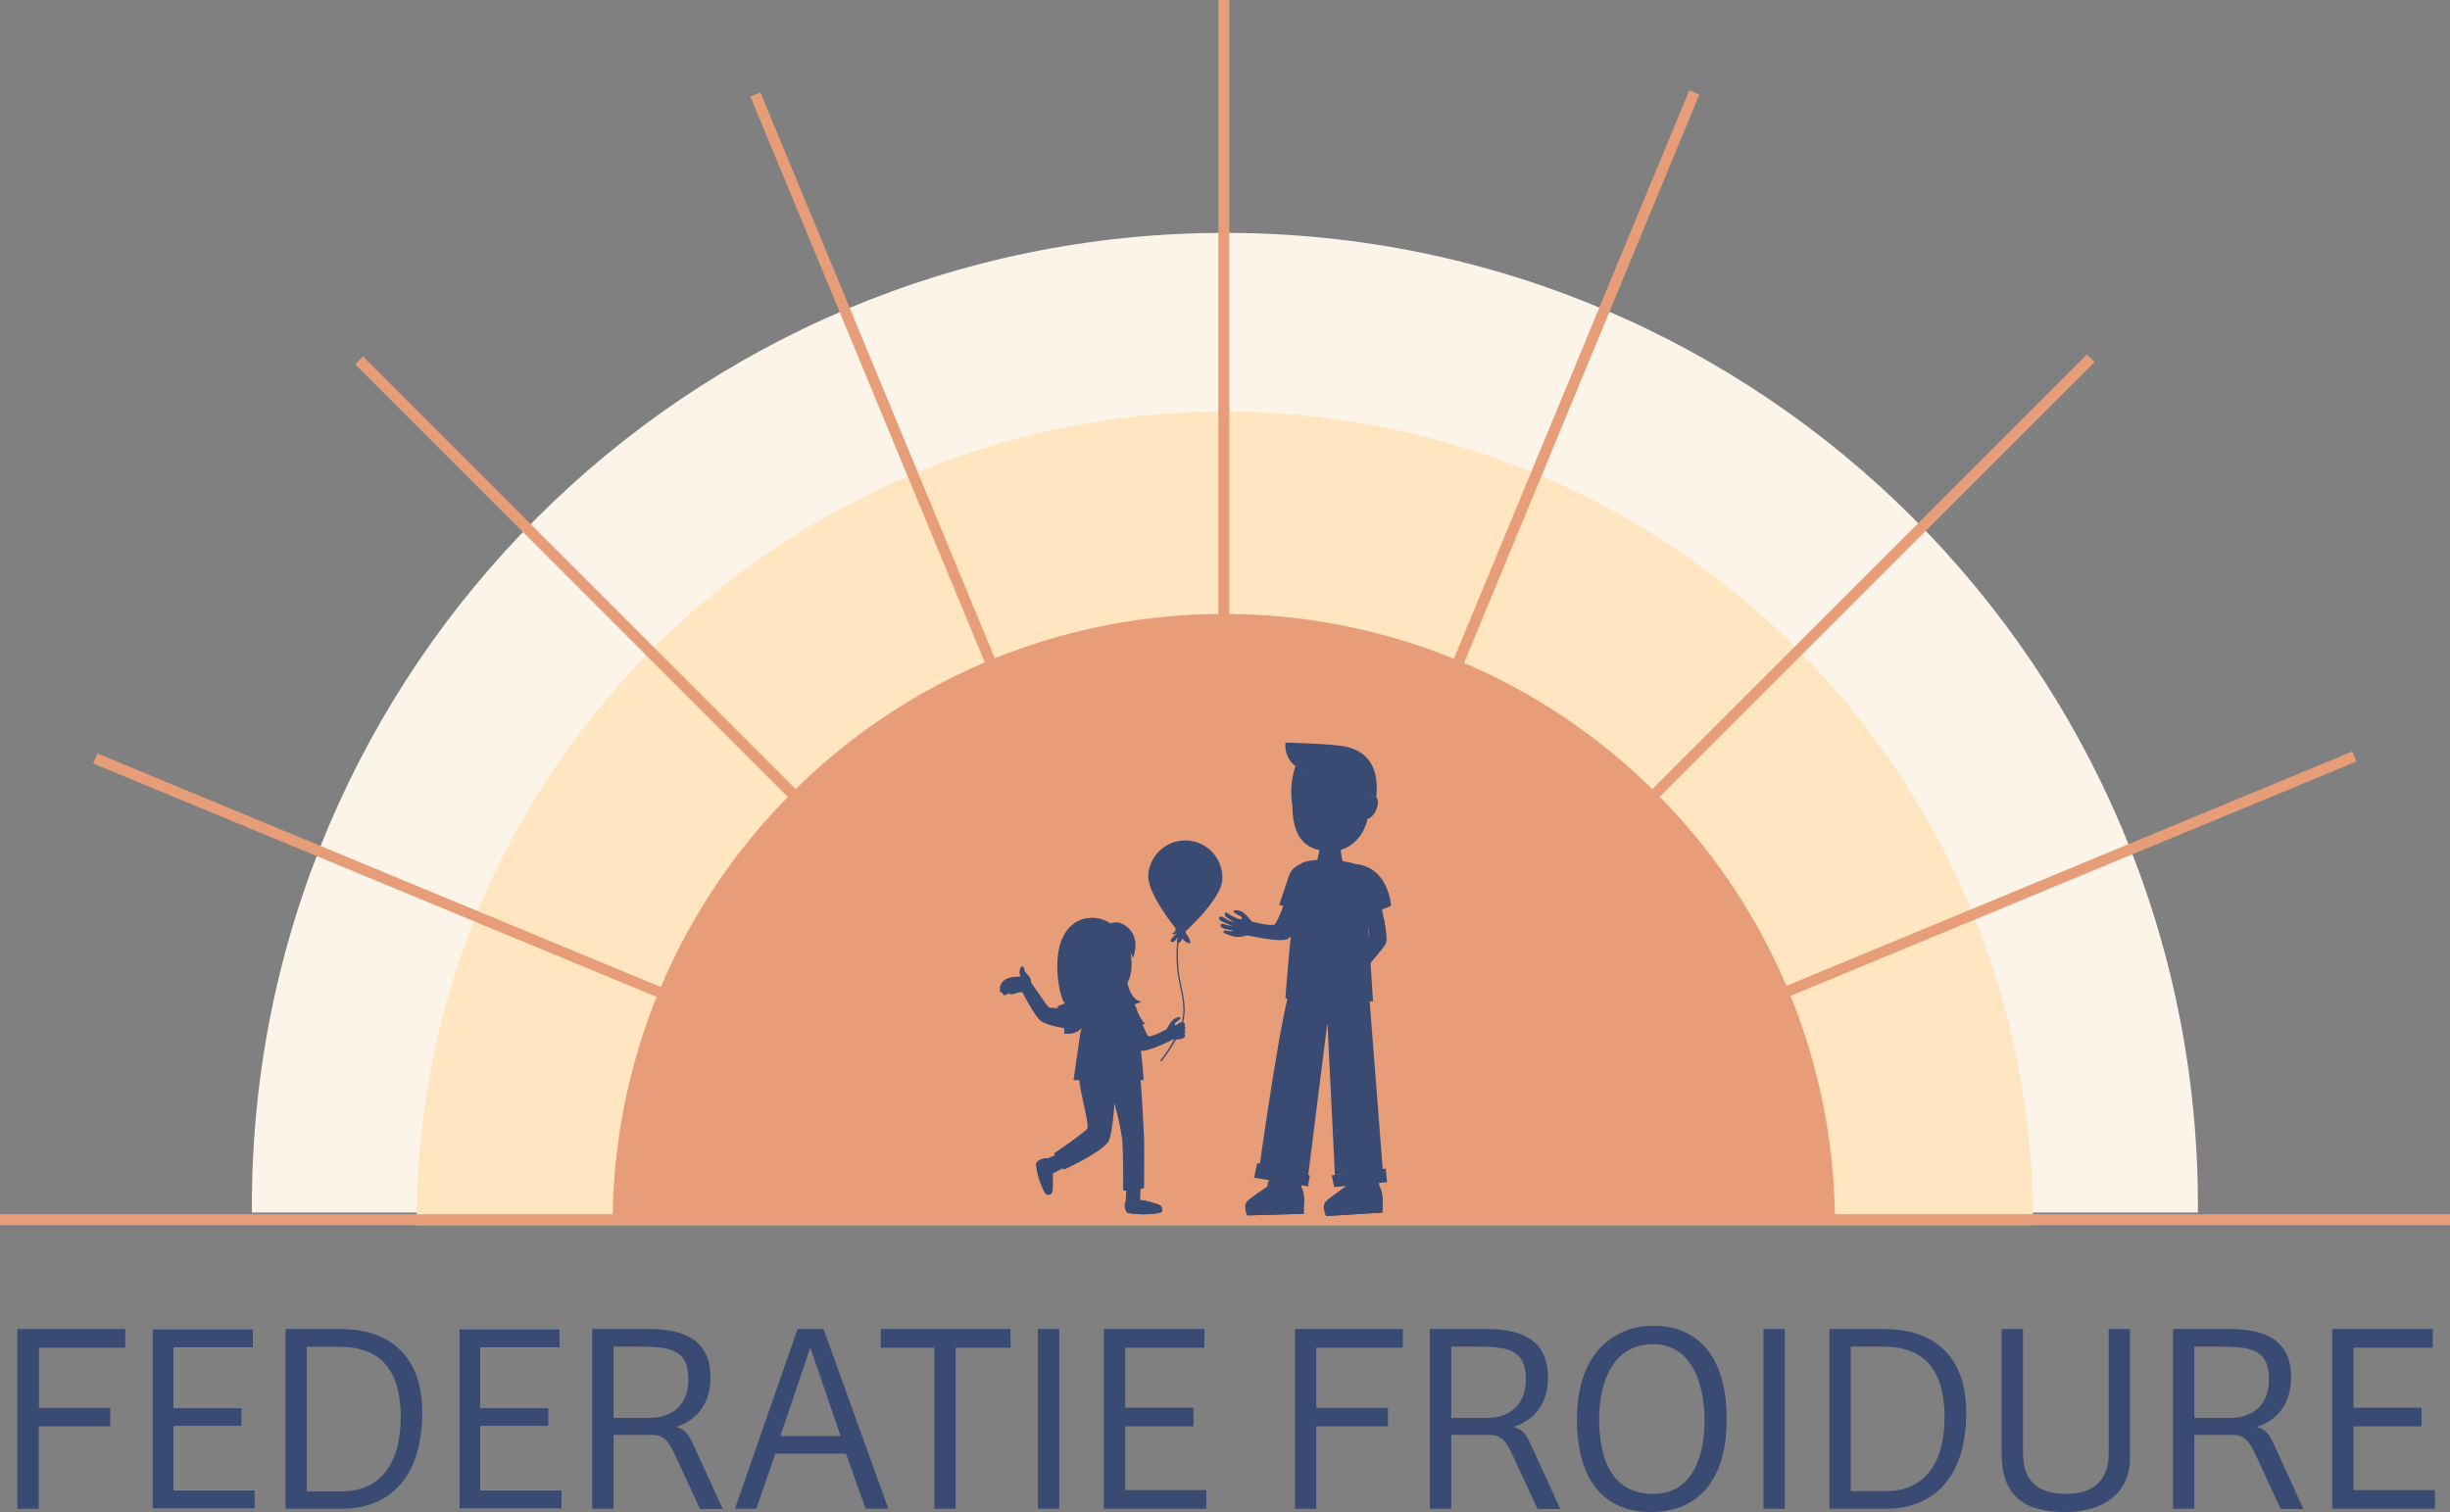 <svg xmlns="http://www.w3.org/2000/svg" viewBox="0 0 511.14 315.48"><rect x="0" y="0" width="511.14" height="315.48" fill="#808080" stroke="none"/><defs><style>.cls-1{fill:#fcf4e9;}.cls-2{fill:#ffe5c0;}.cls-3{fill:#e79d78;}.cls-4{fill:#ebebeb;}.cls-5,.cls-6{fill:#394b72;}.cls-6{fill-rule:evenodd;}</style></defs><g id="Layer_2" data-name="Layer 2"><g id="logo"><path class="cls-1" d="M458.55,253c0-.47,0-.94,0-1.41,0-112.12-90.89-203-203-203s-203,90.9-203,203c0,.47,0,.94,0,1.41Z"/><path class="cls-2" d="M424.12,255.62c0-.39,0-.78,0-1.17a168.59,168.59,0,0,0-337.18,0c0,.39,0,.78,0,1.17Z"/><path class="cls-3" d="M132.75,255.62H511.14v-2.27H382.81a127.1,127.1,0,0,0-9.25-45.56l118.08-48.91-.87-2.09L372.7,205.7a127.56,127.56,0,0,0-26.43-39.45L437,75.56l-1.6-1.6-90.69,90.69a127.47,127.47,0,0,0-39.26-26.33L354.53,19.73l-2.1-.87L303.32,137.45a127.23,127.23,0,0,0-46.86-9.34V0h-2.27V128.11a127.32,127.32,0,0,0-46.64,9.25L158.64,19.27l-2.09.87,48.91,118.08A127.62,127.62,0,0,0,166,164.64L75.71,74.36,74.11,76l90.27,90.28a127.68,127.68,0,0,0-26.51,39.66L20.3,157.2l-.87,2.09L137,208a127.13,127.13,0,0,0-9.17,45.36H0v2.27H132.75Z"/><path class="cls-4" d="M52.75,277.3v3.89H36.22v12.52H50.44v3.89H36.22v13.31H53.14v3.89H31.77V277.3Z"/><path class="cls-4" d="M116.76,277.3v3.89H100.24v12.52h14.21v3.89H100.24v13.31h16.92v3.89H95.78V277.3Z"/><path class="cls-5" d="M26.13,277.3v3.89h-18v12.57H23v3.84H8.08v17.2H3.62V277.3Z"/><path class="cls-5" d="M52.75,277.3v3.89H36.22v12.52H50.44v3.89H36.22v13.31H53.14v3.89H31.77V277.3Z"/><path class="cls-5" d="M71,277.3c10.49,0,17.09,5.81,17.09,17.37,0,14.89-8,20.13-16.75,20.13H59.57V277.3ZM83.6,295.74C83.6,284.29,78,281,70.68,281H64v30.17h7.44C78.92,311.13,83.6,305.83,83.6,295.74Z"/><path class="cls-5" d="M116.76,277.3v3.89H100.24v12.52h14.21v3.89H100.24v13.31h16.92v3.89H95.78V277.3Z"/><path class="cls-5" d="M135.49,277.3c7.89,0,12.74,2.76,12.74,10.09,0,6.43-3.89,9.31-7.16,10.32,2,.62,2.54,1.47,3.72,4l6,13.14h-4.74L140.56,303c-1-2-2-3.61-4.4-3.61H128V314.8h-4.45V277.3Zm8.12,10.49c0-6.32-3.84-6.83-10.66-6.83H128v14.89h7.33C140.45,295.85,143.61,293,143.61,287.79Z"/><path class="cls-5" d="M171.81,277.3l13.53,37.5H180.6l-4.11-11.5H161.77l-4,11.5h-4.45l13.08-37.5Zm-2.71,4H169l-6.2,18.33h12.58Z"/><path class="cls-5" d="M183.76,281.19V277.3h27.07v3.89H199.39V314.8h-4.46V281.19Z"/><path class="cls-5" d="M221,277.3v37.5h-4.46V277.3Z"/><path class="cls-5" d="M251.27,277.3v3.89H234.75v12.52H249v3.89H234.75v13.31h16.92v3.89H230.29V277.3Z"/><path class="cls-5" d="M292.67,277.3v3.89H274.62v12.57h14.95v3.84H274.62v17.2h-4.45V277.3Z"/><path class="cls-5" d="M310.21,277.3c7.9,0,12.75,2.76,12.75,10.09,0,6.43-3.89,9.31-7.17,10.32,2,.62,2.54,1.47,3.73,4l6,13.14h-4.74L315.29,303c-1-2-2-3.61-4.4-3.61h-8.12V314.8h-4.46V277.3Zm8.12,10.49c0-6.32-3.83-6.83-10.66-6.83h-4.9v14.89h7.33C315.17,295.85,318.33,293,318.33,287.79Z"/><path class="cls-5" d="M329,296.13c0-14.49,8.35-19.51,16-19.51,8.12,0,15.23,5.13,15.23,19.51,0,12.92-6.15,19.35-15.8,19.35S329,309,329,296.13Zm26.62.17c0-6.65-2.2-15.85-10.77-15.85-8.23,0-11.22,7.84-11.22,15.51,0,7.39,2,15.74,11.28,15.74C353.07,311.7,355.61,304,355.61,296.3Z"/><path class="cls-5" d="M372.36,277.3v37.5h-4.45V277.3Z"/><path class="cls-5" d="M393.12,277.3c10.49,0,17.09,5.81,17.09,17.37,0,14.89-8,20.13-16.75,20.13H381.67V277.3Zm12.57,18.44c0-11.45-5.64-14.78-12.91-14.78h-6.66v30.17h7.45C401,311.13,405.69,305.83,405.69,295.74Z"/><path class="cls-5" d="M417.6,303.24V277.3h4.45v25.83c0,6.59,3.84,8.57,9.14,8.57s8.74-2.71,8.74-8.29V277.3h4.45v26.9c0,7.27-5.47,11.28-13.47,11.28C422.11,315.48,417.6,312,417.6,303.24Z"/><path class="cls-5" d="M465.25,277.3c7.9,0,12.75,2.76,12.75,10.09,0,6.43-3.89,9.31-7.16,10.32,2,.62,2.53,1.47,3.72,4l6,13.14h-4.73L470.33,303c-1-2-2-3.61-4.4-3.61h-8.12V314.8h-4.46V277.3Zm8.12,10.49c0-6.32-3.83-6.83-10.65-6.83h-4.91v14.89h7.33C470.22,295.85,473.37,293,473.37,287.79Z"/><path class="cls-5" d="M507.55,277.3v3.89H491v12.52h14.21v3.89H491v13.31H508v3.89H486.57V277.3Z"/><g id="meisje"><path class="cls-6" d="M233.26,194.29s-2.15,2.83-8.24,4a3.38,3.38,0,0,0,1.1-1.76s-3,.06-2.09,5.26,4,11.84,4,11.84-3.61.55-4.81-1.37-5-18.1,2.65-20.45a6.7,6.7,0,0,1,7.37,2.51Z"/><path class="cls-6" d="M223.28,197.21l2.21-.51s4.45-2.52,6.47-3.56h2.84s-1.57,15.24,3.34,15.84c0,0-6.12,3.21-12.12-.17C223.08,207.16,223.28,197.21,223.28,197.21Z"/><path class="cls-5" d="M223.53,239.6c-2.77,1.2-5.41,2.27-5.41,2.27s.56,2.24,1.5,3c0,0,2.41-1.25,5.59-2.94C230.81,238.94,226.1,238.49,223.53,239.6Z"/><path class="cls-5" d="M235.38,235.18c.19,2-.51,15.23-.51,15.23s2.33.49,3-.08c0,0,.44-12.63.09-14.31s-.71-8-2-9-2.46-3.79-2.75-2.3S235.2,233.2,235.38,235.18Z"/><path class="cls-5" d="M242.47,252.44a.6.6,0,0,1-.15.44c-.4.34-4.35.78-7.09.16a1.49,1.49,0,0,1-.33-.39,2.59,2.59,0,0,1,0-2.24,11.11,11.11,0,0,0,3-.08s.94.14,3,.7C242.25,251.38,242.51,251.75,242.47,252.44Z"/><path class="cls-5" d="M218.52,249.27a.9.9,0,0,1-.37-.17,15.49,15.49,0,0,1-2-6.26,1.66,1.66,0,0,1,.5-.67,2.79,2.79,0,0,1,1.89-.49,13.94,13.94,0,0,0,1.12,3.17s0,.75,0,3C219.61,249.07,219.23,249.42,218.52,249.27Z"/><path class="cls-5" d="M218.52,249.27a.9.9,0,0,1-.37-.17,15.49,15.49,0,0,1-2-6.26,1.66,1.66,0,0,1,.5-.67A25,25,0,0,0,218.52,249.27Z"/><path class="cls-5" d="M242.47,252.44a.6.6,0,0,1-.15.44c-.4.34-4.35.78-7.09.16a1.49,1.49,0,0,1-.33-.39C236.65,252.74,240.8,252.91,242.47,252.44Z"/><path class="cls-5" d="M218.57,245.52l0-.06a.14.14,0,0,1,.11-.17,1.28,1.28,0,0,1,.89.11.15.15,0,0,1,.05.2.15.15,0,0,1-.2.05,1.1,1.1,0,0,0-.67-.08A.14.14,0,0,1,218.57,245.52Z"/><path class="cls-5" d="M218.64,246.41a.08.08,0,0,1,0,0,.15.15,0,0,1,.1-.18,1.38,1.38,0,0,1,.89.12.15.15,0,0,1-.15.25,1,1,0,0,0-.67-.08A.15.15,0,0,1,218.64,246.41Z"/><path class="cls-5" d="M238.74,251.71a.14.14,0,0,1-.14-.14,2.19,2.19,0,0,1,.22-1.12.16.16,0,0,1,.21,0,.14.14,0,0,1,0,.2,1.91,1.91,0,0,0-.17.93.15.15,0,0,1-.14.16Z"/><path class="cls-5" d="M239.64,251.69a.14.14,0,0,1-.14-.12,1.24,1.24,0,0,1,.17-.88.14.14,0,0,1,.2,0,.14.14,0,0,1,0,.2,1,1,0,0,0-.13.66.14.14,0,0,1-.12.17Z"/><path class="cls-5" d="M237.35,211.57c.58,1.07,1.86,4.36,2.16,4.58.6.46,3.91-1.43,3.91-1.43l1.46,2.08s-5.81,3-7,2.37c-.66-.36-2.93-3.74-3.83-5.33C235,213.33,236.42,212.1,237.35,211.57Z"/><path class="cls-5" d="M243.42,214.72a7.12,7.12,0,0,1,1.38-2c.67-.51,1.5-.64,1.5-.38,0,.51-1.7,1.18-1.11,1.56.11.07.56-.17,1-.49a6.94,6.94,0,0,0,.69,2.71,1.77,1.77,0,0,1-2,.7,2.19,2.19,0,0,0-.95,0Z"/><path class="cls-5" d="M225.08,221.9c-.76,3.06,2.35,12.52,1.75,13.57-.45.78-6.91,5.17-6.91,5.17s1.23,3.67,2.31,3.28c0,0,7.46-3.43,9-5.7,1-1.5,1.58-11.19,1.45-12.45C232.34,223,225.83,218.85,225.08,221.9Z"/><path class="cls-5" d="M230.32,227.25h1.28a63.07,63.07,0,0,1,2.48,10.17c.29,1.88.25,11,.25,11s3.71,0,4.35-.62c0,0,.09-8.78,0-10.41-.54-10.48-.84-17.31-2.15-17-1.59.33-7.58,1.14-7.77,2.57S230.32,227.25,230.32,227.25Z"/><path class="cls-5" d="M233.48,208.5a2.86,2.86,0,0,1,3.63,1.95,8.77,8.77,0,0,0,1.78,3.18s-5,1.53-6.32,1C232.57,214.62,230.68,209.14,233.48,208.5Z"/><path class="cls-5" d="M228.61,208.46a10.89,10.89,0,0,0-4.05,1.27s1.66,4.12.84,5.74l-1.44,9.9H238.6s-.9-14.59-3.32-16.78C234.33,207.72,229.9,207.87,228.61,208.46Z"/><path class="cls-5" d="M229,205.74a8.94,8.94,0,0,1-.43,2.72,3.83,3.83,0,0,0,4.32-.35l-.6-2.6Z"/><path class="cls-5" d="M236,199.68c.41,4.4-.81,7.39-5.33,7.81-3.32.31-6.28-2.29-6.69-6.68s1.94-8.21,5.26-8.52S235.62,195.29,236,199.68Z"/><path class="cls-5" d="M224.71,199.71s-1.75-.74-2.13.19,1,3.61,2.41,2.89S224.71,199.71,224.71,199.71Z"/><path class="cls-5" d="M232,199.07a.75.75,0,1,0,.64-.92A.79.79,0,0,0,232,199.07Z"/><path class="cls-5" d="M227.12,199.42a.75.75,0,1,0,.64-.93A.81.81,0,0,0,227.12,199.42Z"/><path class="cls-5" d="M232.48,203.45a3.52,3.52,0,0,1-3.84.41s1.65,1.81,2.67,1.45S232.48,203.45,232.48,203.45Z"/><path class="cls-5" d="M231.38,205.51c1.13-.39,1.3-2,1.3-2a.2.2,0,0,0-.11-.2.22.22,0,0,0-.22,0,3.36,3.36,0,0,1-3.63.38.2.2,0,0,0-.25.06.21.21,0,0,0,0,.26c.16.17,1.47,1.56,2.54,1.56A1.34,1.34,0,0,0,231.38,205.51Zm.8-1.6a1.66,1.66,0,0,1-.93,1.21c-.49.17-1.23-.29-1.8-.77A3.75,3.75,0,0,0,232.18,203.91Z"/><path class="cls-5" d="M226.27,197.82a1,1,0,0,1,.31-.6,1.22,1.22,0,0,1,.59-.29,1.09,1.09,0,0,1,1.17.45,5.7,5.7,0,0,1-.56.22l-.45.12c-.15,0-.3.05-.46.06Z"/><path class="cls-5" d="M233.53,197.09l-.59,0a3.48,3.48,0,0,1-.47,0c-.14,0-.29,0-.46-.07a4.19,4.19,0,0,1-.57-.17,1.1,1.1,0,0,1,1.12-.56,1.25,1.25,0,0,1,.61.24A.91.91,0,0,1,233.53,197.09Z"/><path class="cls-5" d="M230.83,202.31h-.17a.2.2,0,0,1-.18-.22.19.19,0,0,1,.21-.18,1.21,1.21,0,0,0,.7-.13.16.16,0,0,0,0-.13c0-.61-.69-.88-.7-.89a.2.2,0,1,1,.15-.37,1.53,1.53,0,0,1,1,1.24.6.6,0,0,1-.17.44A1.29,1.29,0,0,1,230.83,202.31Z"/><path class="cls-6" d="M230.68,193.6s4.78,3.73,5.71,6.26c0,0,1.85-4.36-1.59-6.72-2.62-1.79-4.12.46-4.12.46Z"/><path class="cls-6" d="M247.13,209.76c-.19-2.5-1-4.91-1.24-7.4a31.44,31.44,0,0,1,.21-7.63c0-.18-.27-.18-.29,0a30.5,30.5,0,0,0-.1,8.48c.39,2.58,1.21,5.13,1.17,7.76s-1.29,4.94-2.65,7.17a23.78,23.78,0,0,1-2.06,3l-.12.15a1.43,1.43,0,0,0,.24.16,29.8,29.8,0,0,0,3.37-5.17A11.59,11.59,0,0,0,247.13,209.76Z"/><path class="cls-6" d="M245.56,194.75a2.74,2.74,0,0,0-.71.25.15.15,0,0,1-.16-.24,3.44,3.44,0,0,1,.87-.69c-1.91-2.4-6.2-8.19-6-11.5A7.71,7.71,0,1,1,255,183.64c-.24,3.44-5.67,8.84-7.74,10.79a.24.24,0,0,1,0,.12,5.24,5.24,0,0,1,1.12,2.08.15.15,0,0,1-.08.12c-.33.19-.86-.21-1.12-.4a1.78,1.78,0,0,1-.53-.61c-.15.5-.43,1.07-.9.94-.15,0-.18-.11-.21-.26s.16-.47.21-.63.09-.34.13-.52c-.44.7-1.12,1.61-1.54,1.23S245,195.25,245.56,194.75Z"/><path class="cls-6" d="M245.39,193.91a2.28,2.28,0,0,0,1.84.53c.18,0,.18.27,0,.3a2.61,2.61,0,0,1-2-.62C245,194,245.25,193.79,245.39,193.91Z"/><path class="cls-6" d="M246.13,177.29c.74-.13,1.05,1,.31,1.12-2.41.43-3.34,3.36-3.25,5.49,0,.75-1.13.75-1.16,0C241.92,181.27,243.21,177.81,246.13,177.29Z"/><path class="cls-6" d="M242.79,185.67a.58.58,0,0,1,.71.41,1.92,1.92,0,0,0,.39.8.6.6,0,0,1-.21.8.61.61,0,0,1-.8-.21,3,3,0,0,1-.5-1.08A.59.59,0,0,1,242.79,185.67Z"/><path class="cls-5" d="M246,213.48c.34-.17,1.17-.35,1.16.27,0,0,0,0,0,.05a.24.24,0,0,1,0,.22l-.09.09a.35.35,0,0,1,.15.56l-.14.15a.5.5,0,0,1,.18.39.72.72,0,0,1-.16.4.71.71,0,0,1,0,.81,1.33,1.33,0,0,1-1,.39c-.19,0-.26-.24-.19-.38l.06-.09c-.26,0-.46,0-.38-.43,0-.07,0-.15.05-.23l-.13,0c-.49.14-.4-.53-.28-.8a1.14,1.14,0,0,1,.22-.32l0,0C245.05,214.22,245.74,213.63,246,213.48Z"/><path class="cls-5" d="M224.69,214.73c-1.11.15-6.52-.65-7.77-1.91-1.52-1.51-4.17-6.86-4.17-6.86l2.13-1.33s3.76,5.64,4.07,5.65a26.59,26.59,0,0,1,6.64.92C226.8,212.27,224.92,213.85,224.69,214.73Z"/><path class="cls-6" d="M215,204.22a3.53,3.53,0,0,0-.71-.94,5.93,5.93,0,0,1-.42-.54,9.05,9.05,0,0,1-.31-.92c-.17-.33-.38-.23-.58,0a2,2,0,0,0-.06,1.91c-1.6.14-3.74,0-4.32,2.33a.18.18,0,0,0,.13.23.66.66,0,0,0-.07.63.41.41,0,0,0,.5.15.46.46,0,0,0,.14.46c.29.28.84-.09,1.2-.34.07.25.32.31.56.28a12.87,12.87,0,0,0,1.32-.35c.39-.09.79-.08,1.18-.16a1.05,1.05,0,0,0,.71-.42.92.92,0,0,0,.43-.34.16.16,0,0,0,.08-.06A2.4,2.4,0,0,0,215,204.22Z"/><path class="cls-5" d="M227,208.76s.87,7.67-5,6.88c0,0,.37-3.82-1.47-5.57C220.57,210.07,222.62,208.66,227,208.76Z"/><path class="cls-6" d="M233.26,194.29s-2.15,2.83-8.24,4a3.38,3.38,0,0,0,1.1-1.76s-3,.06-2.09,5.26a15.87,15.87,0,0,0,4.31,8.35s-5.22.8-6.42-1.13-3.63-14.85,4-17.2a6.7,6.7,0,0,1,7.37,2.51Z"/></g><g id="jongen"><path class="cls-5" d="M268.17,187.77a28.9,28.9,0,0,1-2.1,5c-.58.7-5-.52-5-.52L260,195.1s7.66,1.78,8.83.7c.66-.61,3.93-4.23,4.51-6.35C272.08,189.14,269.4,188.12,268.17,187.77Z"/><polygon class="cls-5" points="271.36 248.56 273.41 232.94 267.07 232.94 267.07 247.93 271.36 248.56"/><polygon class="cls-5" points="287.81 247.68 285.42 231.51 280.61 232.2 283.41 247.68 287.81 247.68"/><path class="cls-5" d="M274.11,180c-1.45-.33-4.36.22-5.23,2.81s-2,6-2,6,6.86,2,8.45,1.28C275.37,190.07,277.57,180.74,274.11,180Z"/><path class="cls-5" d="M288.43,252a4.54,4.54,0,0,0,0,1l-11.73.73a4.86,4.86,0,0,1-.41-1.14,2,2,0,0,1,.31-1.9c.92-.9,4.11-3.1,4.11-3.1s1.71-2.42,3.31-2.48.84,2.39.84,2.39a12.64,12.64,0,0,0,2.87-.1S288.77,248.66,288.43,252Z"/><path class="cls-5" d="M288.43,252a9.35,9.35,0,0,1,0,1l-11.73.73a4.86,4.86,0,0,1-.41-1.14A104.94,104.94,0,0,0,288.43,252Z"/><path class="cls-5" d="M282.86,248.63a.06.06,0,0,0,.06,0,.07.07,0,0,0,0-.09,5.85,5.85,0,0,0-2.28-.38.07.07,0,0,0-.07.07s0,.06.07.06h0a5.91,5.91,0,0,1,2.22.37Z"/><path class="cls-5" d="M281.93,249.4a.06.06,0,0,0,.06,0,.07.07,0,0,0,0-.09,5.81,5.81,0,0,0-2.28-.38.07.07,0,0,0-.07.07.09.09,0,0,0,.07.06h0a5.7,5.7,0,0,1,2.22.37Z"/><path class="cls-5" d="M285.68,208l2.82,36.26-10,.9s-1.56-31.61-1.64-33.32C276.66,208.28,283.85,204.39,285.68,208Z"/><path class="cls-5" d="M272,252.26a4.81,4.81,0,0,0,0,1l-11.75.33a4.58,4.58,0,0,1-.38-1.14,2,2,0,0,1,.38-1.89,49.15,49.15,0,0,1,4.21-3s.68-2.88,2.29-2.88,1.86,2.92,1.86,2.92a13,13,0,0,0,2.87,0S272.44,249,272,252.26Z"/><path class="cls-5" d="M284.61,248.34a9.63,9.63,0,0,1-3.86-.75,1.84,1.84,0,0,1,2.37-1.8C285,246.05,284.61,248.34,284.61,248.34Z"/><path class="cls-5" d="M272,252.26a8.69,8.69,0,0,1,0,1l-11.75.33a4.58,4.58,0,0,1-.38-1.14A104.56,104.56,0,0,0,272,252.26Z"/><path class="cls-5" d="M277.72,214.17l-.82-.54-4,31.8-10.2-1.59s5.19-37.1,6.9-38.33c3.62-2.59,8-15.18,10.11,1.34C279.91,208.71,277.72,214.17,277.72,214.17Z"/><path class="cls-5" d="M280.21,179.73a13.49,13.49,0,0,1,5,1.58s-1,6.2,0,8.21l1.24,19.42s-16.42.23-18.28-.7c0,0,2.09-27.4,3.48-28.17S278.61,179,280.21,179.73Z"/><path class="cls-5" d="M284.68,189.56s1.17,5,1,5.77-6,3.38-6,3.38l1,8.1s7.91-8.69,8.45-10-1-8-1-8Z"/><path class="cls-5" d="M277.59,208.89a4.32,4.32,0,0,0,2.33-1.37,2.38,2.38,0,0,1,.77-.71l-1-8.1a7.87,7.87,0,0,0-2.6-.74c-.93,0-1.72.52-1.55.74.36.44,2.28,5.8,2,6.55-.08.26-2.07.44-2.81.33s-.53.67.13.76a16.28,16.28,0,0,0,1.78.08,4.48,4.48,0,0,1-2.05.24c-.95-.09-1.2.8-.12.81a14.31,14.31,0,0,0,2.38-.28,6.39,6.39,0,0,1-1.65.56c-.74.07-.55.84.27.75a12.35,12.35,0,0,0,2-.64,2.68,2.68,0,0,1-.64.47,4.58,4.58,0,0,1-.83.33c-.16,0-.21.54.15.48A10,10,0,0,0,277.59,208.89Z"/><path class="cls-5" d="M282.91,180.3s-2.77,4.14-.52,10.36c0,0,5.13-.11,7.83-1.72C290.22,188.94,289.72,181,282.91,180.3Z"/><path class="cls-5" d="M269.63,168c0,5.84,2,9.62,8,9.62,4.41,0,8-3.78,8-9.62s-3.57-10.56-8-10.56S269.63,162.2,269.63,168Z"/><path class="cls-5" d="M284.53,166.67s2.21-1.18,2.82,0-.91,4.88-2.82,4.09S284.53,166.67,284.53,166.67Z"/><path class="cls-5" d="M272.14,160.19a17.75,17.75,0,0,0-2.52,7.84,17,17,0,0,1,1.36-9.95Z"/><path class="cls-5" d="M279.67,176.37s.07,2.66.54,3.36c0,0-3,2-5.42-.16l.8-3.49Z"/><path class="cls-5" d="M268.37,248.21a18.48,18.48,0,0,1-3.91-.59s-.31-2.23,2.08-1.81C268.37,246.13,268.37,248.21,268.37,248.21Z"/><path class="cls-5" d="M266.54,248.72a.05.05,0,0,0,0,0,.07.07,0,0,0,0-.09,5.78,5.78,0,0,0-2.27-.46.07.07,0,0,0-.07.07s0,.06.07.06a5.75,5.75,0,0,1,2.21.45Z"/><path class="cls-5" d="M265.58,249.47a.05.05,0,0,0,.06,0,.05.05,0,0,0,0-.08,5.65,5.65,0,0,0-2.28-.46.06.06,0,0,0-.06.06.07.07,0,0,0,.06.07,5.61,5.61,0,0,1,2.21.44Z"/><path class="cls-5" d="M279.84,155.64c-3.31-.49-11.64-.7-11.64-.7a5.45,5.45,0,0,0,3.05,5.53,2.49,2.49,0,0,0,1.12.44h0a3.2,3.2,0,0,0,.46.06c2.37.2,6.83.09,9.35.49s2.82,5.73,2.82,5.73a1.38,1.38,0,0,1,2.11-.79C288.1,157.55,282.56,156,279.84,155.64Z"/><polygon class="cls-5" points="261.64 245.74 272.89 247.54 273.27 245.23 262.3 242.69 261.64 245.74"/><polygon class="cls-5" points="278.35 247.67 277.84 245.23 289.1 243.84 289.38 246.66 278.35 247.67"/><path class="cls-5" d="M273.93,207.2l.72.91a.28.28,0,0,0,.4,0h0a.29.29,0,0,0,.05-.41l-.72-.9a.28.28,0,0,0-.4,0h0A.28.28,0,0,0,273.93,207.2Z"/><path class="cls-5" d="M285.25,192.21a13.07,13.07,0,0,1,.4,3.12c-.19.82-6,3.38-6,3.38l1,8.1s7.91-8.69,8.45-10c.31-.77-.05-3.24-.41-5.23C287.57,191.78,286.42,192,285.25,192.21Z"/><path class="cls-5" d="M277.59,208.89a4.32,4.32,0,0,0,2.33-1.37,2.38,2.38,0,0,1,.77-.71l-1-8.1a7.87,7.87,0,0,0-2.6-.74c-.93,0-1.72.52-1.55.74.36.44,2.28,5.8,2,6.55-.08.26-2.07.44-2.81.33s-.53.67.13.76a16.28,16.28,0,0,0,1.78.08,4.48,4.48,0,0,1-2.05.24c-.95-.09-1.2.8-.12.81a14.31,14.31,0,0,0,2.38-.28,6.39,6.39,0,0,1-1.65.56c-.74.07-.55.84.27.75a12.35,12.35,0,0,0,2-.64,2.68,2.68,0,0,1-.64.47,4.58,4.58,0,0,1-.83.33c-.16,0-.21.54.15.48A10,10,0,0,0,277.59,208.89Z"/><path class="cls-5" d="M274.65,167.05a1,1,0,1,1-1-1.17A1.09,1.09,0,0,1,274.65,167.05Z"/><path class="cls-5" d="M281.32,166.89a1,1,0,1,1-1-1.18A1.1,1.1,0,0,1,281.32,166.89Z"/><path class="cls-5" d="M279.83,173.15a4.85,4.85,0,0,1-5.29-.06s.93,3.49,2.22,3.41S279.83,173.15,279.83,173.15Z"/><path class="cls-5" d="M276.71,175.39h.07c1.41-.08,3.22-2,3.28-2.11a.27.27,0,0,0,0-.32.26.26,0,0,0-.32,0,4.59,4.59,0,0,1-5,0,.27.27,0,0,0-.33,0,.26.26,0,0,0-.06.33C274.45,173.48,275.32,175.39,276.71,175.39Zm2.34-1.57a3.56,3.56,0,0,1-2.3,1.05c-.65,0-1-.38-1.47-1.09A5.08,5.08,0,0,0,279.05,173.82Z"/><path class="cls-5" d="M282.26,164.6a1.21,1.21,0,0,0-.51-.76,1.71,1.71,0,0,0-.82-.31,1.52,1.52,0,0,0-1.54.74,5,5,0,0,0,.79.21,5.17,5.17,0,0,0,.64.09,6.28,6.28,0,0,0,.64,0Z"/><path class="cls-5" d="M272.28,164.56c.33,0,.57,0,.8-.06s.43-.07.63-.11a6.28,6.28,0,0,0,.63-.15,5.94,5.94,0,0,0,.76-.29,1.52,1.52,0,0,0-1.6-.58,1.55,1.55,0,0,0-.79.39A1.24,1.24,0,0,0,272.28,164.56Z"/><path class="cls-5" d="M276.36,171.32a2.89,2.89,0,0,0,.51,0,.26.26,0,0,0,.21-.31.25.25,0,0,0-.3-.21,1.54,1.54,0,0,1-1-.09.2.2,0,0,1-.08-.17,1.61,1.61,0,0,1,.84-1.32.26.26,0,1,0-.24-.46,2.07,2.07,0,0,0-1.13,1.8.74.74,0,0,0,.29.57A1.44,1.44,0,0,0,276.36,171.32Z"/><path class="cls-5" d="M256.92,195.27a4.75,4.75,0,0,0,3-.05A2.59,2.59,0,0,1,261,195l.23-2.58a8.35,8.35,0,0,0-2-2.14c-.9-.48-1.92-.45-1.88-.15.09.63,2.27,1.07,1.63,1.66-.22.21-2.2-.72-2.83-1.24s-.89.36-.31.82a18.39,18.39,0,0,0,1.62,1,4.87,4.87,0,0,1-2.07-.89c-.84-.62-1.58.1-.57.71a15.48,15.48,0,0,0,2.41,1,7,7,0,0,1-1.87-.36c-.74-.35-1,.51-.18.86a12.58,12.58,0,0,0,2.23.48,2.63,2.63,0,0,1-.86.11,4.89,4.89,0,0,1-1-.14c-.17-.05-.49.4-.12.55A13.44,13.44,0,0,0,256.92,195.27Z"/></g></g></g></svg>